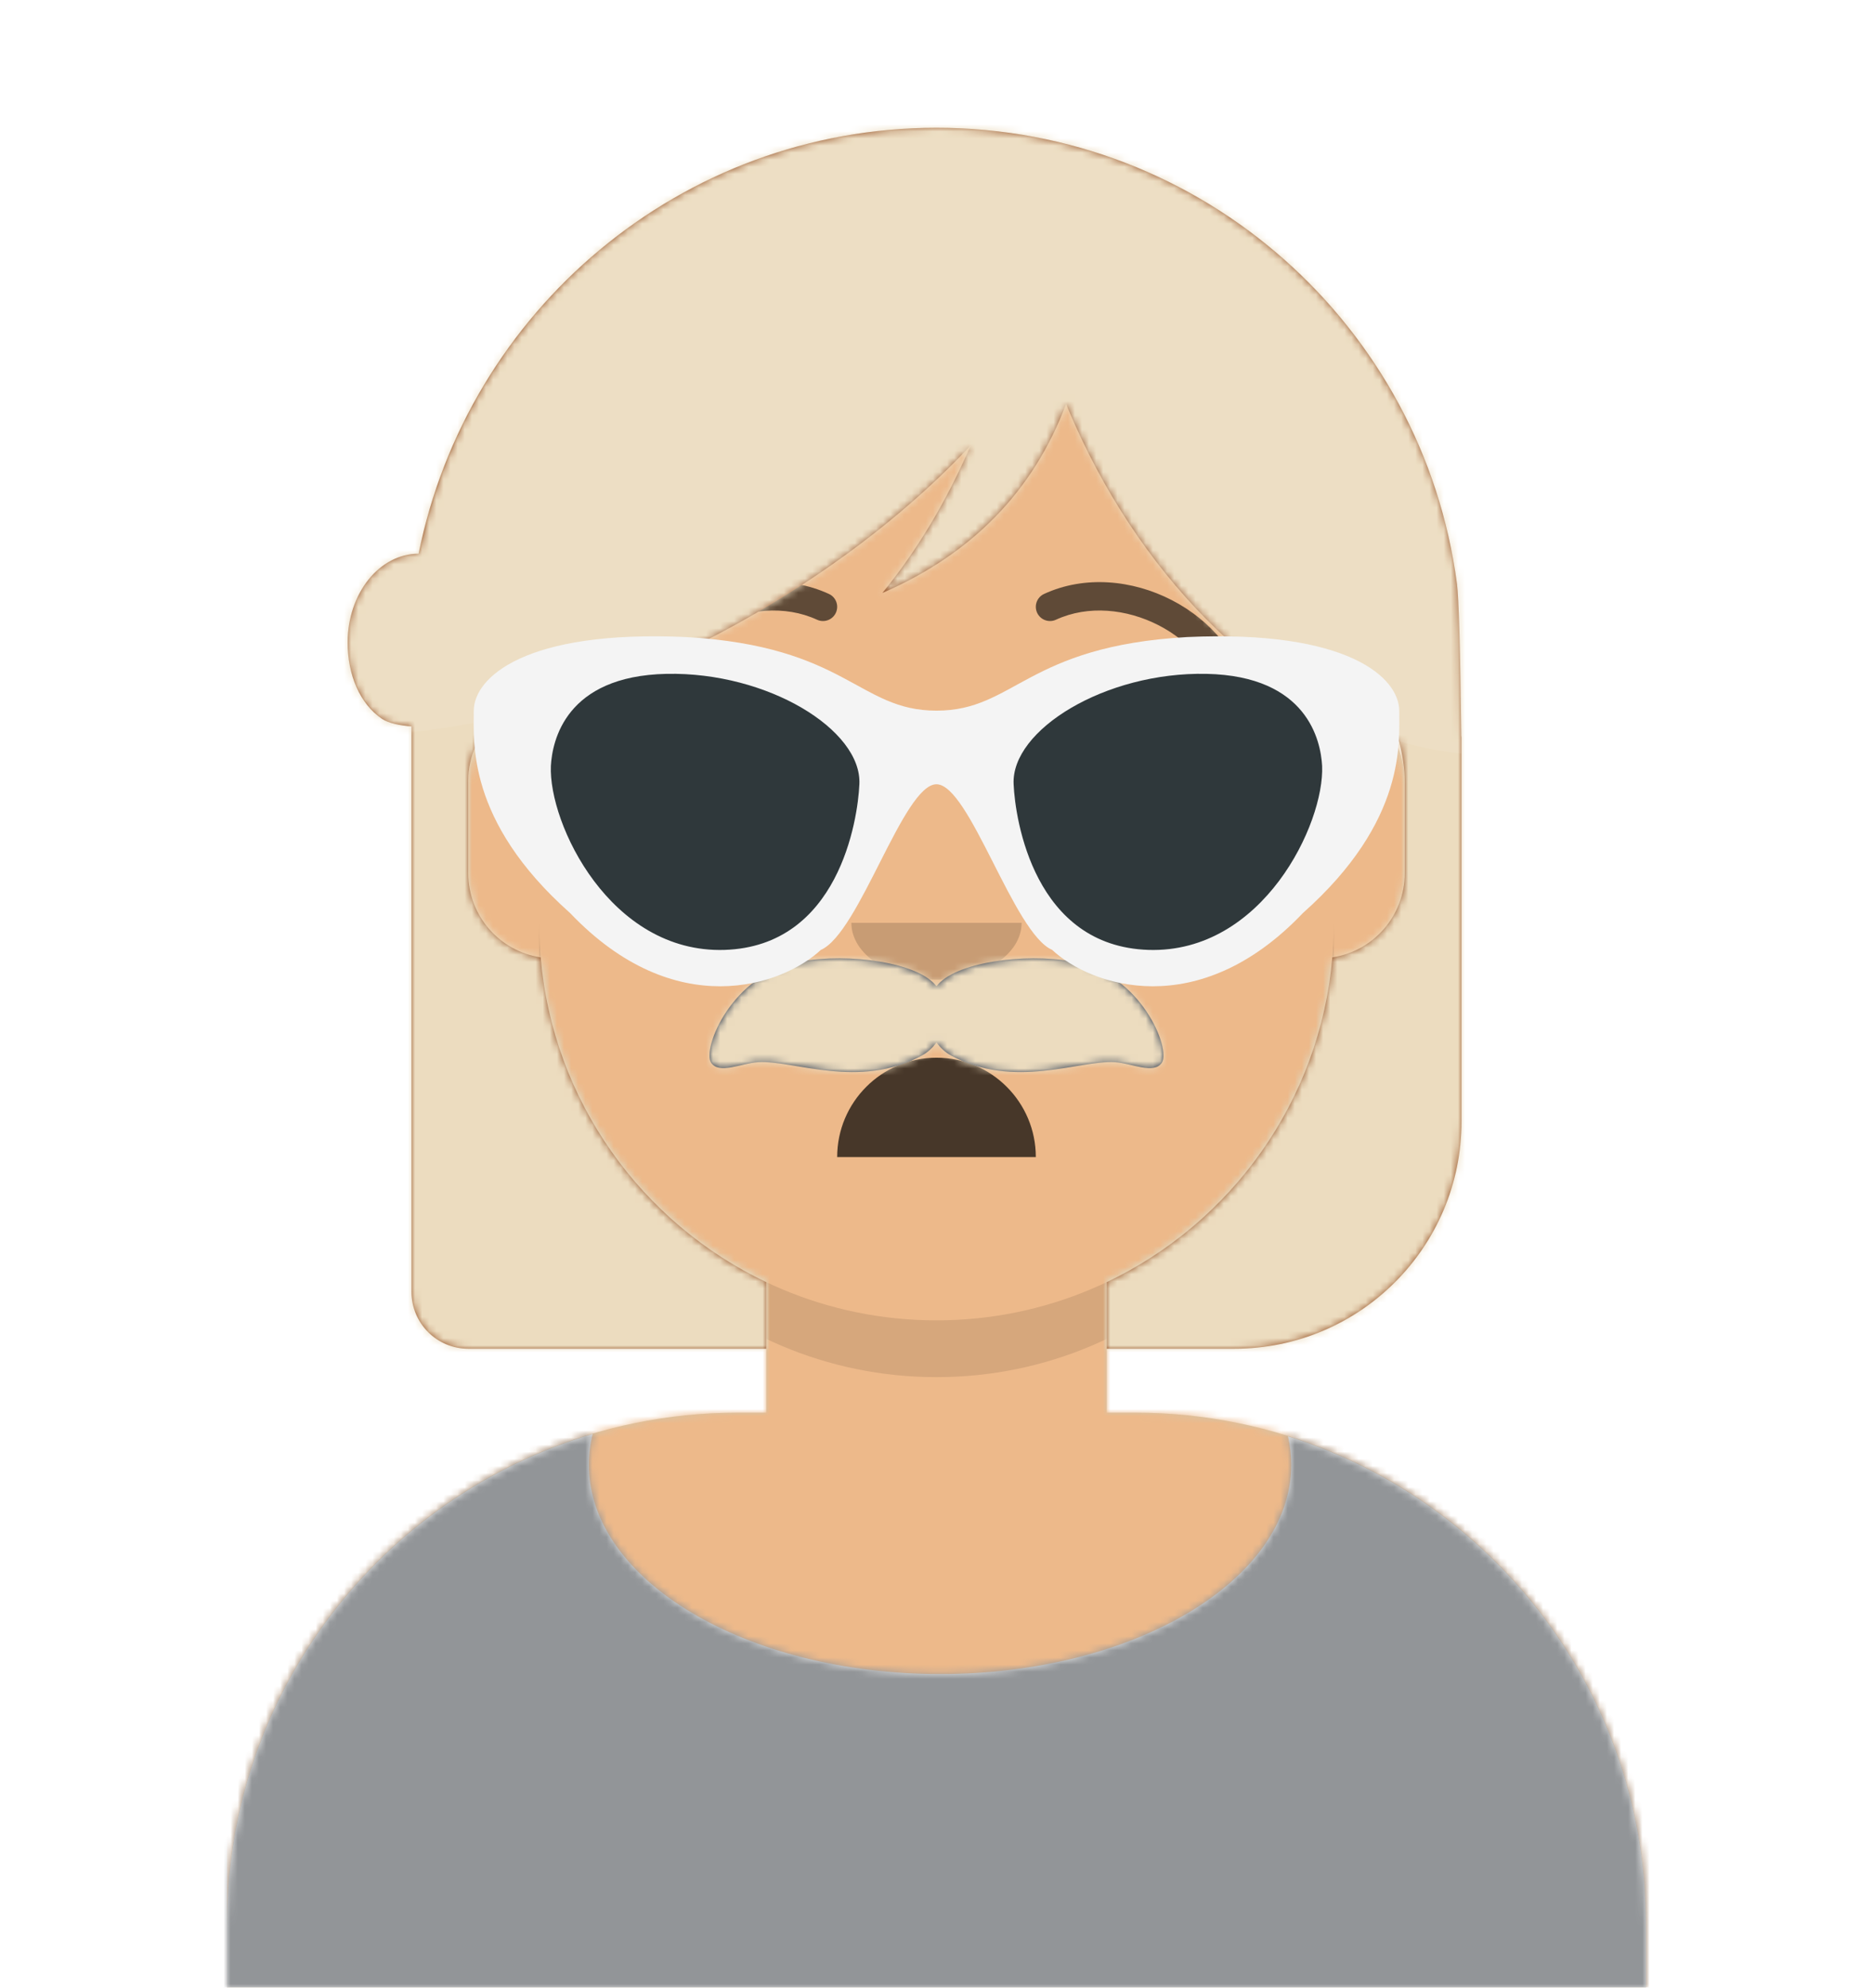 <svg width="264px" height="280px" viewBox="0 0 264 280" version="1.1" xmlns="http://www.w3.org/2000/svg" xmlns:xlink="http://www.w3.org/1999/xlink"><desc>Created with getavataaars.com</desc><defs><circle id="react-path-8569763" cx="120" cy="120" r="120"></circle><path d="M12,160 C12,226.274 65.726,280 132,280 C198.274,280 252,226.274 252,160 L264,160 L264,-1.42108547e-14 L-3.19744231e-14,-1.42108547e-14 L-3.19744231e-14,160 L12,160 Z" id="react-path-8569764"></path><path d="M124,144.611 L124,163 L128,163 L128,163 C167.765,163 200,195.235 200,235 L200,244 L0,244 L0,235 C-4.86974701e-15,195.235 32.235,163 72,163 L72,163 L76,163 L76,144.611 C58.763,136.422 46.372,119.687 44.305,99.881 C38.48,99.058 34,94.052 34,88 L34,74 C34,68.054 38.325,63.118 44,62.166 L44,56 L44,56 C44,25.072 69.072,5.68137151e-15 100,0 L100,0 L100,0 C130.928,-5.68137151e-15 156,25.072 156,56 L156,62.166 C161.675,63.118 166,68.054 166,74 L166,88 C166,94.052 161.52,99.058 155.695,99.881 C153.628,119.687 141.237,136.422 124,144.611 Z" id="react-path-8569765"></path></defs><g id="Avataaar" stroke="none" stroke-width="1" fill="none" fill-rule="evenodd"><g transform="translate(-825, -1100)" id="Avataaar/Circle"><g transform="translate(825, 1100)"><g id="Mask"></g><g id="Avataaar" stroke-width="1" fill-rule="evenodd" mask="url(#react-mask-8569767)"><g id="Body" transform="translate(32, 36)"><mask id="react-mask-8569768" fill="white"><use xlink:href="#react-path-8569765"></use></mask><use fill="#D0C6AC" xlink:href="#react-path-8569765"></use><g id="Skin/👶🏽-03-Brown" mask="url(#react-mask-8569768)" fill="#EDB98A"><g transform="translate(0, 0)" id="Color"><rect x="0" y="0" width="264" height="280"></rect></g></g><path d="M156,79 L156,102 C156,132.928 130.928,158 100,158 C69.072,158 44,132.928 44,102 L44,79 L44,94 C44,124.928 69.072,150 100,150 C130.928,150 156,124.928 156,94 L156,79 Z" id="Neck-Shadow" fill-opacity="0.1" fill="#000000" mask="url(#react-mask-8569768)"></path></g><g id="Clothing/Shirt-Scoop-Neck" transform="translate(0, 170)"><defs><path d="M181.544,32.33 C210.784,41.488 232,68.792 232,101.052 L232,110 L32,110 L32,101.052 C32,68.397 53.739,40.82 83.534,32.002 C83.182,33.42 83,34.871 83,36.348 C83,52.629 105.162,65.828 132.5,65.828 C159.838,65.828 182,52.629 182,36.348 C182,34.985 181.845,33.644 181.544,32.33 Z" id="react-path-8569769"></path></defs><mask id="react-mask-8569770" fill="white"><use xlink:href="#react-path-8569769"></use></mask><use id="Clothes" fill="#E6E6E6" fill-rule="evenodd" xlink:href="#react-path-8569769"></use><g id="Color/Palette/Gray-01" mask="url(#react-mask-8569770)" fill-rule="evenodd" fill="#929598"><rect id="🖍Color" x="0" y="0" width="264" height="110"></rect></g></g><g id="Face" transform="translate(76, 82)" fill="#000000"><g id="Mouth/Disbelief" transform="translate(2, 52)" fill-opacity="0.7" fill="#000000"><path d="M40,15 C40,22.732 46.268,29 54,29 L54,29 C61.732,29 68,22.732 68,15" id="Mouth" transform="translate(54, 22) scale(1, -1) translate(-54, -22) "></path></g><g id="Nose/Default" transform="translate(28, 40)" fill-opacity="0.16"><path d="M16,8 C16,12.418 21.373,16 28,16 L28,16 C34.627,16 40,12.418 40,8" id="Nose"></path></g><g id="Eyes/Default-😀" transform="translate(0, 8)" fill-opacity="0.6"><circle id="Eye" cx="30" cy="22" r="6"></circle><circle id="Eye" cx="82" cy="22" r="6"></circle></g><g id="Eyebrow/Outline/Raised-Excited" fill-opacity="0.6"><g id="I-Browse" transform="translate(12, 0)"><path d="M3.976,17.128 C5.471,7.605 18.059,1.109 27.164,5.301 C28.167,5.763 29.355,5.324 29.817,4.321 C30.279,3.318 29.84,2.13 28.836,1.668 C17.349,-3.622 1.936,4.332 0.024,16.507 C-0.147,17.599 0.599,18.622 1.69,18.794 C2.781,18.965 3.804,18.219 3.976,17.128 Z" id="Eyebrow" fill-rule="nonzero"></path><path d="M61.976,17.128 C63.471,7.605 76.059,1.109 85.164,5.301 C86.167,5.763 87.355,5.324 87.817,4.321 C88.279,3.318 87.84,2.13 86.836,1.668 C75.349,-3.622 59.936,4.332 58.024,16.507 C57.853,17.599 58.599,18.622 59.69,18.794 C60.781,18.965 61.804,18.219 61.976,17.128 Z" id="Eyebrow" fill-rule="nonzero" transform="translate(73, 9.41) scale(-1, 1) translate(-73, -9.41) "></path></g></g></g><g id="Top" stroke-width="1" fill-rule="evenodd"><defs><rect id="react-path-8569773" x="0" y="0" width="264" height="280"></rect><path d="M59,102.34 C59,118.921 59,145.474 59,182 C59,186.418 62.582,190 67,190 L109,190 L109,180.611 C91.469,172.283 78.952,155.115 77.209,134.867 C71.431,134.002 67,129.019 67,123 L67,110 C67,106.509 68.49,103.367 70.869,101.174 C82.409,98.555 94.971,93.638 107.342,86.495 C119.473,79.491 129.844,71.258 137.821,62.752 C134.394,70.66 130.245,77.588 125.372,83.535 C138.047,78.012 146.678,69.132 151.264,56.896 C151.641,57.818 152.035,58.739 152.444,59.658 C162.7,82.693 180.318,99.019 198.206,104.403 C198.719,106.513 199,108.484 199,110 L199,123 C199,129.019 194.569,134.002 188.791,134.867 C187.048,155.115 174.531,172.283 157,180.611 L157,190 L175,190 C192.673,190 207,175.673 207,158 C207,133.944 207,115.903 207,103.875 C207,103.808 206.991,103.721 206.972,103.615 C206.828,91.354 206.624,84.224 206.36,82.226 C201.577,45.976 170.556,18 133,18 C96.915,18 66.863,43.828 60,78 C54.477,78 50,83.596 50,90.5 C50,95.051 51.695,99.143 54.853,101.273 C55.758,101.883 57.324,102.198 59,102.34 Z" id="react-path-8569774"></path></defs><mask id="react-mask-8569771" fill="white"><use xlink:href="#react-path-8569773"></use></mask><g id="Mask"></g><g id="Top/Long-Hair/Long-but-not-too-long" mask="url(#react-mask-8569771)"><g transform="translate(-1, 0)"><g id="Behind" stroke-width="1" fill-rule="evenodd"><mask id="react-mask-8569772" fill="white"><use xlink:href="#react-path-8569774"></use></mask><use id="Combined-Shape" fill="#944F23" xlink:href="#react-path-8569774"></use><g id="Skin/👶🏽-03-Brown" mask="url(#react-mask-8569772)" fill="#ECDCBF"><g transform="translate(0, 0) " id="Color"><rect x="0" y="0" width="264" height="280"></rect></g></g></g><g id="Top" opacity="0.44" stroke-width="1" fill-rule="evenodd" transform="translate(50, 18)" fill-opacity="0.16"><path d="M11.899,84.775 C25.711,83.015 41.679,77.538 57.342,68.495 C69.473,61.491 79.844,53.258 87.821,44.752 C84.394,52.66 80.245,59.588 75.372,65.535 C88.047,60.012 96.678,51.132 101.264,38.896 C101.641,39.818 102.035,40.739 102.444,41.658 C114.382,68.471 136.296,86.194 157,88.151 L157,88.151 L157,74 C157,33.131 123.869,-7.50752664e-15 83,0 C46.915,6.62868839e-15 16.863,25.828 10.321,60.006 C10.215,60.002 10.107,60 10,60 C4.477,60 0,65.596 0,72.5 C0,78.982 3.947,84.311 9,84.938 L9,85.093 C9.316,85.064 9.634,85.033 9.953,85 C9.968,85 9.984,85 10,85 C10.649,85 11.284,84.923 11.899,84.775 Z" id="Combined-Shape" fill="#FFFFFF"></path></g><g id="Facial-Hair/Moustache-Magnum" transform="translate(49, 72)"><defs><path d="M83.998,74.84 C83.457,75.609 82.761,76.25 81.95,76.689 C73.048,81.51 63.877,77.332 58.876,77.63 C56.46,77.774 53.341,79.415 52.216,77.679 C50.977,75.767 55.068,65.221 64.721,63.464 C71.731,62.189 81.497,63.602 83.998,66.938 C86.499,63.602 96.265,62.189 103.274,63.464 C112.928,65.221 117.019,75.767 115.78,77.679 C114.655,79.415 111.536,77.774 109.12,77.63 C104.119,77.332 94.948,81.51 86.046,76.689 C85.235,76.25 84.539,75.609 83.998,74.84 Z" id="react-path-8569776"></path></defs><mask id="react-mask-8569775" fill="white"><use xlink:href="#react-path-8569776"></use></mask><use id="Hey..." fill="#28354B" fill-rule="evenodd" xlink:href="#react-path-8569776"></use><g id="Color/Hair/Brown" mask="url(#react-mask-8569775)" fill="#ECDCBF"><g transform="translate(-32, 0)" id="Color"><rect x="0" y="0" width="264" height="244"></rect></g></g></g><g id="Top/_Resources/Kurt" fill="none" transform="translate(62, 85)" stroke-width="1"><defs><filter x="-0.8%" y="-2.0%" width="101.5%" height="108.0%" filterUnits="objectBoundingBox" id="react-filter-8569777"><feOffset dx="0" dy="2" in="SourceAlpha" result="shadowOffsetOuter1"></feOffset><feColorMatrix values="0 0 0 0 0   0 0 0 0 0   0 0 0 0 0  0 0 0 0.16 0" type="matrix" in="shadowOffsetOuter1" result="shadowMatrixOuter1"></feColorMatrix><feMerge><feMergeNode in="shadowMatrixOuter1"></feMergeNode><feMergeNode in="SourceGraphic"></feMergeNode></feMerge></filter></defs><g id="Kurts" filter="url(#react-filter-8569777)" transform="translate(5, 2)"><path d="M66,11.111 C54.963,11.111 53.371,2.027 30.671,0.741 C7.986,-0.283 0.815,6.449 0.776,11.111 C0.813,15.404 -0.352,26.561 14.365,39.63 C29.137,55.142 44.27,49.882 49.694,44.815 C55.135,42.473 61.34,21.46 66,21.481 C70.66,21.503 76.865,42.473 82.306,44.815 C87.73,49.882 102.863,55.142 117.635,39.63 C132.352,26.561 131.187,15.404 131.224,11.111 C131.185,6.449 124.014,-0.283 101.329,0.741 C78.629,2.027 77.037,11.111 66,11.111 Z" id="It!" fill="#F4F4F4" fill-rule="nonzero"></path><path d="M55.129,21.481 C55.51,13.823 42.216,5.642 27.953,5.926 C13.697,6.225 11.842,15.379 11.647,18.889 C11.298,27.022 20.014,45.304 36.106,44.815 C52.197,44.306 54.909,26.534 55.129,21.481 Z" id="Did" fill="#2F383B" fill-rule="nonzero"></path><path d="M120.353,21.481 C120.734,13.823 107.439,5.642 93.176,5.926 C78.921,6.225 77.065,15.379 76.871,18.889 C76.522,27.022 85.238,45.304 101.329,44.815 C117.421,44.306 120.133,26.534 120.353,21.481 Z" id="Courtney" fill="#2F383B" fill-rule="nonzero" transform="translate(98.612, 25.37) scale(-1, 1) translate(-98.612, -25.37) "></path></g></g></g></g></g></g></g></g></g></svg>